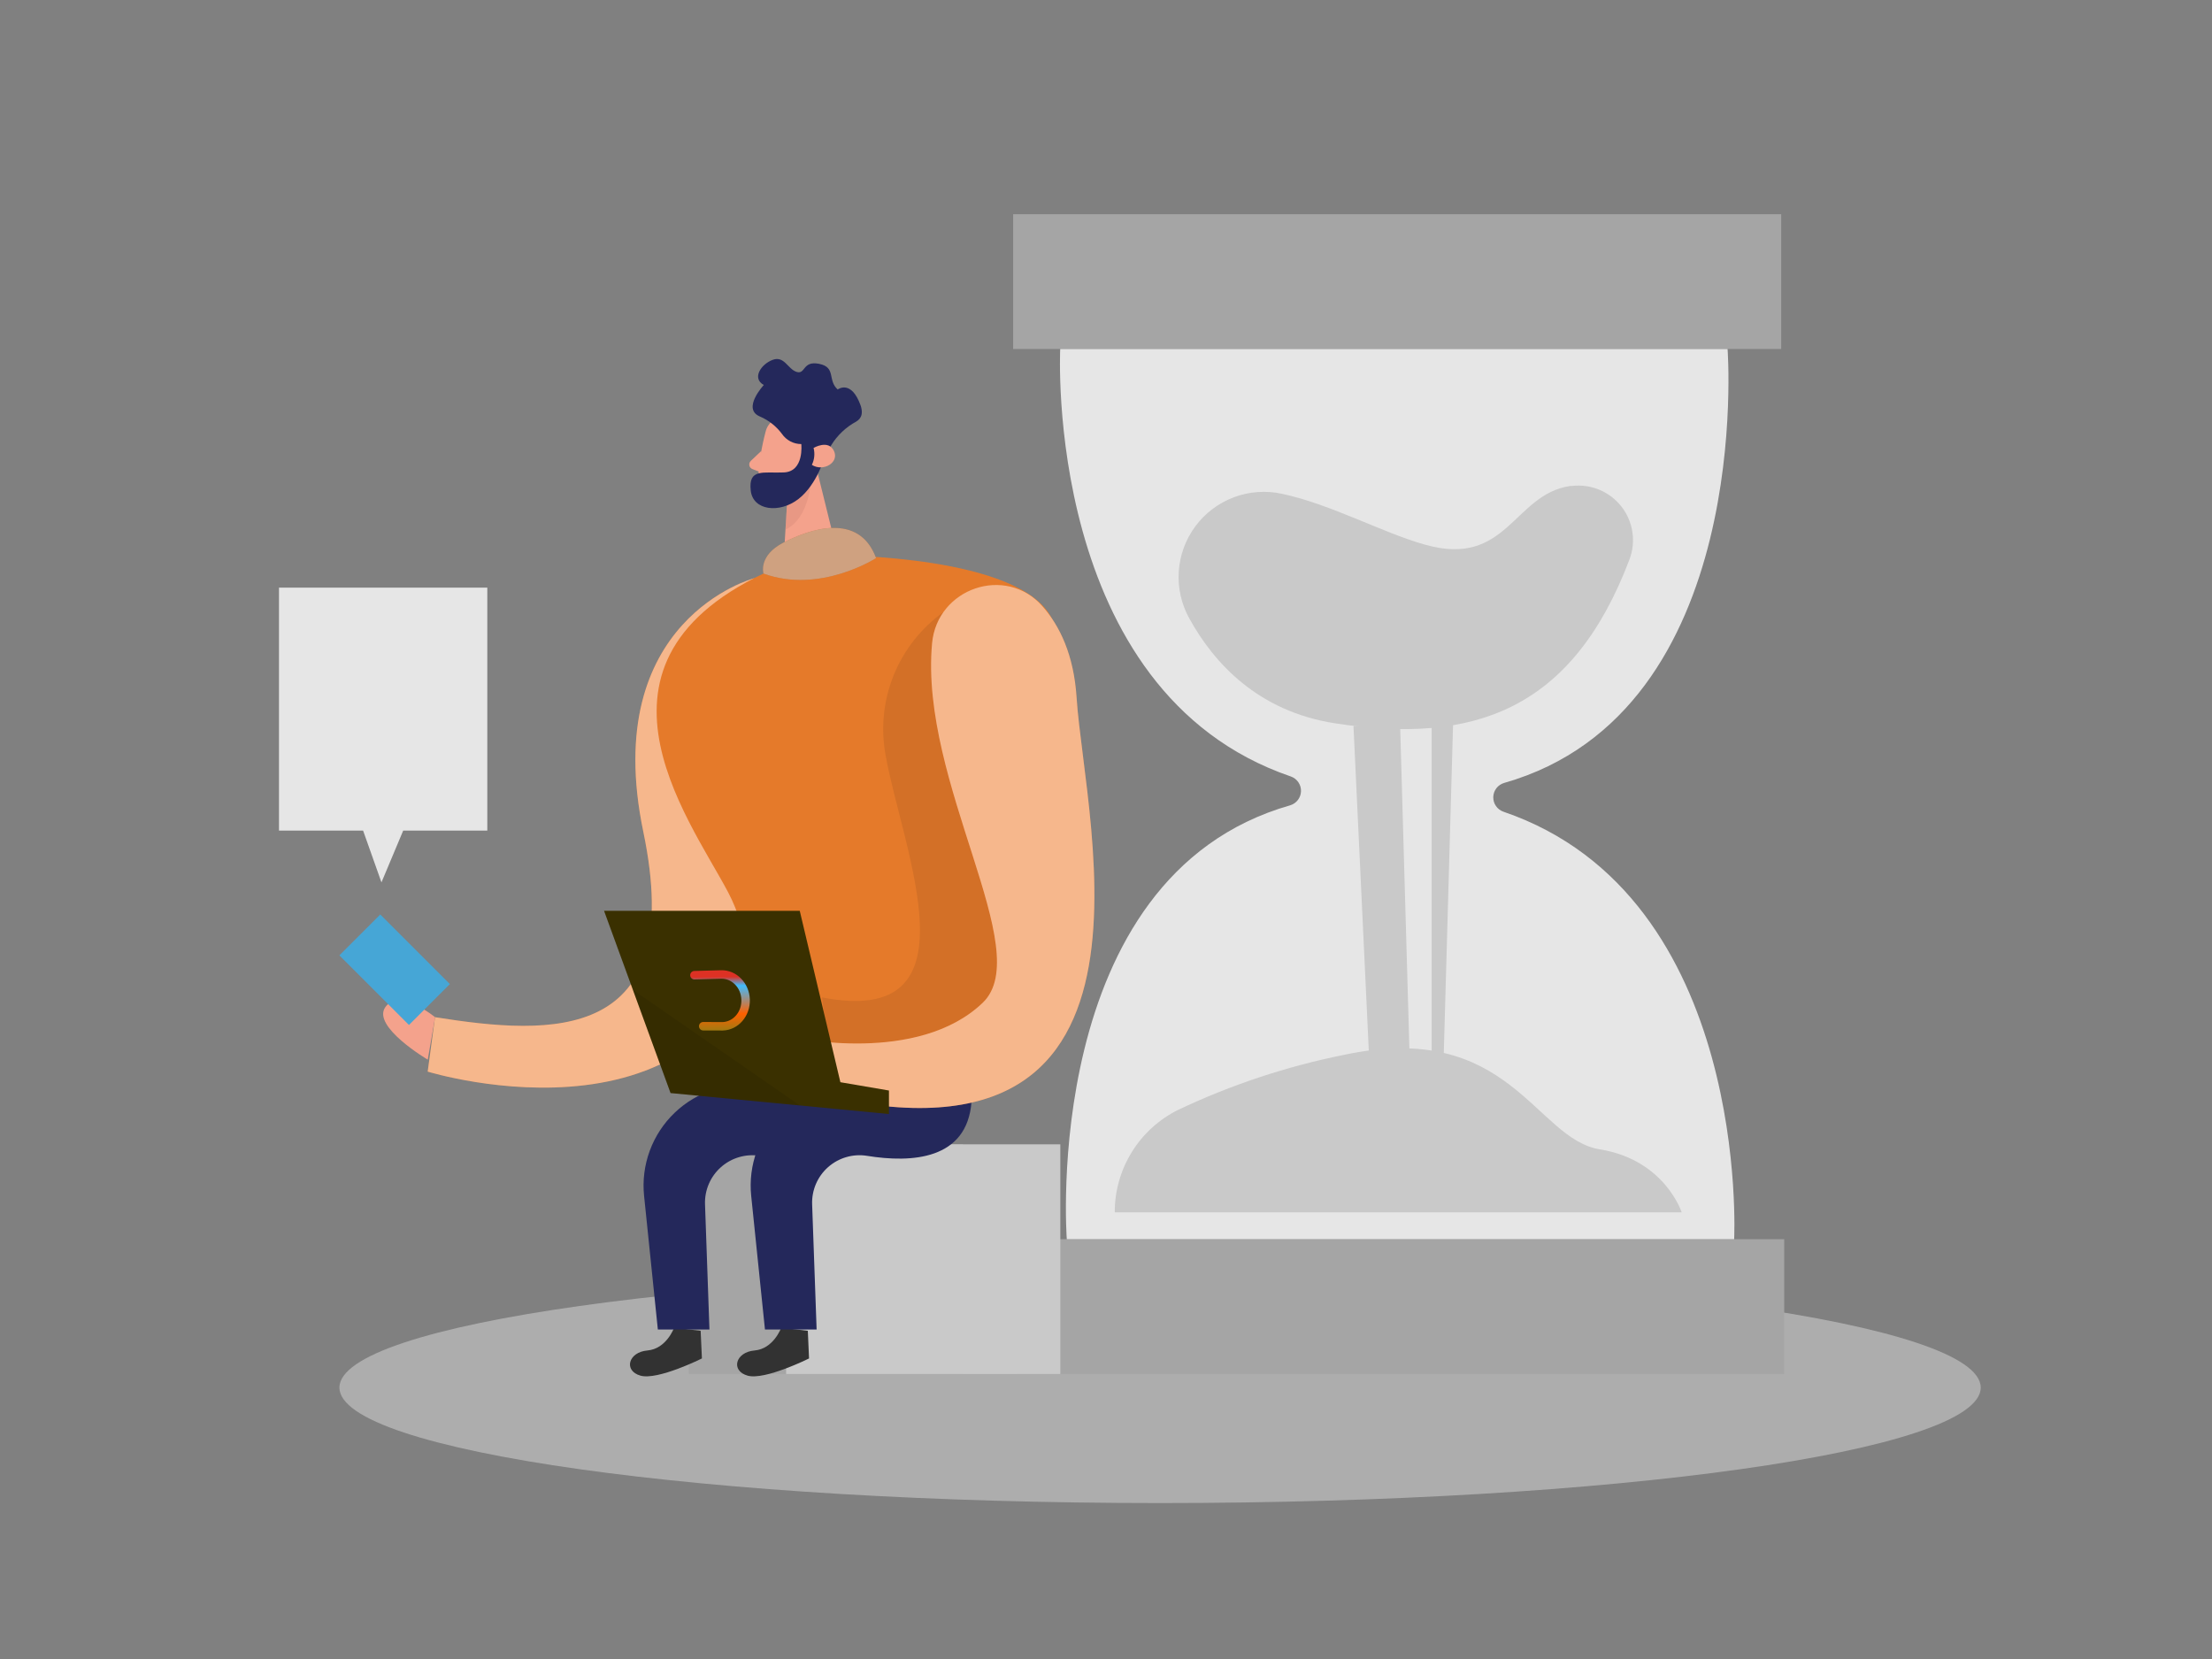 <svg width="392" height="294" viewBox="0 0 392 294" fill="none" xmlns="http://www.w3.org/2000/svg">
<rect x="0" y="0" width="392" height="294" fill="#808080" stroke="none"/>
<path d="M133.603 102.488C133.603 102.488 106.163 109.77 114.003 147.392C121.843 185.014 97.676 183.534 77.096 180.261L75.793 189.904C75.793 189.904 129.693 206.564 136.867 159.201C144.04 111.837 133.603 102.488 133.603 102.488Z" fill="#EF7A2B"/>
<path opacity="0.46" d="M133.603 102.488C133.603 102.488 106.163 109.77 114.003 147.392C121.843 185.014 97.676 183.534 77.096 180.261L75.793 189.904C75.793 189.904 129.693 206.564 136.867 159.201C144.04 111.837 133.603 102.488 133.603 102.488Z" fill="white"/>
<path opacity="0.45" d="M205.584 266.364C285.904 266.364 351.016 257.203 351.016 245.902C351.016 234.601 285.904 225.439 205.584 225.439C125.264 225.439 60.152 234.601 60.152 245.902C60.152 257.203 125.264 266.364 205.584 266.364Z" fill="#E6E6E6"/>
<path d="M49.441 104.137V147.196H64.347L67.601 156.369L71.452 147.196H86.358V104.137H49.441Z" fill="#E6E6E6"/>
<path d="M135.661 76.567C135.661 76.567 134.211 81.8 134.446 85.495C134.469 85.856 134.564 86.208 134.725 86.532C134.886 86.856 135.11 87.144 135.384 87.38C135.658 87.616 135.976 87.796 136.319 87.908C136.663 88.02 137.025 88.063 137.386 88.033C138.543 88.024 139.673 87.68 140.639 87.044C141.606 86.408 142.368 85.506 142.835 84.447L145.304 80.085C145.699 79.159 145.8 78.133 145.591 77.147C145.382 76.162 144.875 75.265 144.138 74.578C141.512 71.853 136.376 73.343 135.661 76.567Z" fill="#F4A28C"/>
<path d="M144.246 81.164L148.509 98.421L138.826 100.087L139.591 87.191L144.246 81.164Z" fill="#F4A28C"/>
<path d="M134.917 79.909L133.045 81.683C132.94 81.784 132.862 81.91 132.818 82.05C132.774 82.189 132.766 82.338 132.794 82.481C132.822 82.624 132.886 82.758 132.98 82.871C133.073 82.983 133.194 83.07 133.33 83.124L135.29 83.888L134.917 79.909Z" fill="#F4A28C"/>
<path opacity="0.31" d="M139.572 87.563C139.572 87.563 142.874 86.034 143.776 84.682C143.776 84.682 143.59 91.787 139.199 93.855L139.572 87.563Z" fill="#CE8172"/>
<path d="M141.051 81.487C141.051 81.487 141.472 79.439 143.011 79.889C144.549 80.34 143.932 83.29 141.776 83.182L141.051 81.487Z" fill="#F4A28C"/>
<path d="M147.324 78.871L146.197 80.831C146.197 80.831 144.835 85.848 141.493 88.435C138.151 91.022 133.457 90.493 133.045 86.965C132.585 82.918 135.299 83.888 138.925 83.722C142.551 83.555 142.002 78.694 142.002 78.694C141.327 78.696 140.661 78.532 140.064 78.218C139.466 77.904 138.954 77.448 138.572 76.891C137.562 75.533 136.209 74.468 134.652 73.804C131.428 72.442 135.358 68.228 135.358 68.228C133.202 67.042 134.858 64.533 136.936 63.769C139.013 63.004 139.611 65.445 141.199 65.915C142.786 66.385 142.179 63.857 145.197 64.484C148.216 65.111 146.599 67.365 148.451 69.022C148.451 69.022 150.568 67.404 152.204 71.079C153.184 73.177 152.655 74.166 151.724 74.715C149.92 75.693 148.403 77.125 147.324 78.871Z" fill="#24285B"/>
<path d="M315.657 37.965H179.545V61.848H315.657V37.965Z" fill="#A5A5A5"/>
<path d="M316.186 219.608H180.074V243.491H316.186V219.608Z" fill="#A5A5A5"/>
<path d="M170.657 202.792H122.068V243.491H170.657V202.792Z" fill="#A5A5A5"/>
<path d="M266.56 138.748C311.032 126.067 306.152 61.848 306.152 61.848H187.886C187.886 61.848 184.818 122.608 228.781 137.612C229.312 137.802 229.769 138.156 230.088 138.622C230.407 139.087 230.571 139.641 230.557 140.206C230.543 140.77 230.351 141.315 230.01 141.764C229.668 142.213 229.194 142.543 228.654 142.708C184.181 155.389 189.052 219.608 189.052 219.608H307.318C307.318 219.608 310.376 158.848 266.423 143.844C265.887 143.657 265.424 143.305 265.102 142.838C264.78 142.371 264.614 141.814 264.63 141.246C264.645 140.679 264.84 140.131 265.187 139.682C265.534 139.233 266.015 138.906 266.56 138.748Z" fill="#E6E6E6"/>
<path d="M187.905 202.792H139.316V243.491H187.905V202.792Z" fill="#C9C9C9"/>
<path d="M227.165 87.504C224.323 86.888 221.363 87.106 218.642 88.131C215.921 89.156 213.553 90.945 211.824 93.282C210.095 95.62 209.077 98.408 208.893 101.31C208.71 104.212 209.368 107.105 210.789 109.642C215.121 117.482 222.912 126.067 236.602 128.184C261.161 131.996 278.644 125.822 288.748 99.196C289.347 97.638 289.532 95.953 289.287 94.302C289.042 92.652 288.374 91.094 287.348 89.778C286.322 88.462 284.973 87.434 283.433 86.793C281.892 86.153 280.212 85.922 278.556 86.123H278.252C268.217 87.612 267.1 100.626 252.596 96.54C245.089 94.462 235.897 89.356 227.165 87.504Z" fill="#C9C9C9"/>
<path d="M197.549 214.845C197.541 211.065 198.592 207.357 200.584 204.144C202.576 200.931 205.429 198.34 208.819 196.666C218.161 192.245 228.007 188.98 238.14 186.944C267.54 180.623 271.98 201.821 283.514 203.683C295.049 205.545 298.018 214.845 298.018 214.845H197.549Z" fill="#C9C9C9"/>
<path d="M239.855 128.635L242.923 193.638H249.989L248.127 128.635H239.855Z" fill="#C9C9C9"/>
<path d="M253.713 125.959V193.638H255.663L257.613 124.568L253.713 125.959Z" fill="#C9C9C9"/>
<path d="M138.444 235.298C138.444 235.298 137.092 239.041 133.711 239.326C130.33 239.61 129.438 242.922 132.486 243.785C135.534 244.647 143.374 240.737 143.374 240.737L143.158 235.837L138.444 235.298Z" fill="#323232"/>
<path d="M138.826 100.087L148.508 98.421C148.508 98.421 180.701 98.421 186.336 109.495C191.971 120.569 190.795 161.563 172.166 195.255L134.034 196.363C134.034 196.363 136.151 171.618 129.046 158.143C121.941 144.668 99.851 116.032 138.826 100.087Z" fill="#E57A2A"/>
<path d="M172.166 195.255L153.546 192.443C150.853 192.037 148.102 192.252 145.504 193.073C142.907 193.894 140.531 195.299 138.56 197.179C136.589 199.059 135.074 201.366 134.132 203.922C133.19 206.477 132.844 209.215 133.123 211.925L135.563 235.612H144.717L143.923 213.434C143.877 212.193 144.106 210.958 144.595 209.817C145.084 208.675 145.819 207.656 146.749 206.834C147.679 206.011 148.78 205.404 149.972 205.058C151.164 204.711 152.418 204.633 153.644 204.83C161.553 206.114 171.392 205.555 172.166 195.255Z" fill="#24285B"/>
<path d="M119.462 235.298C119.462 235.298 118.109 239.041 114.728 239.326C111.347 239.61 110.456 242.922 113.503 243.785C116.551 244.647 124.391 240.737 124.391 240.737L124.166 235.837L119.462 235.298Z" fill="#323232"/>
<path opacity="0.08" d="M167.199 108.466C163.223 111.302 160.146 115.22 158.334 119.755C156.522 124.29 156.051 129.25 156.977 134.044C160.084 151.038 173.725 182.221 145.668 176.753L147.344 189.748L166.385 187.944L181.801 177.654L185.564 149.107L167.199 108.466Z" fill="black"/>
<path d="M153.184 195.255L134.564 192.443C131.87 192.037 129.119 192.252 126.522 193.073C123.924 193.894 121.549 195.299 119.578 197.179C117.607 199.059 116.092 201.366 115.15 203.922C114.207 206.477 113.862 209.215 114.141 211.925L116.581 235.612H125.724L124.94 213.434C124.894 212.193 125.124 210.958 125.613 209.817C126.101 208.675 126.837 207.656 127.767 206.834C128.696 206.011 129.797 205.404 130.989 205.058C132.182 204.711 133.436 204.633 134.662 204.83C142.57 206.114 152.4 205.555 153.184 195.255Z" fill="#24285B"/>
<path d="M165.178 114.013C166.07 104.213 178.232 100.058 184.729 107.428C187.826 110.936 190.296 116.071 190.786 123.608C192.256 146.353 210.592 213.464 138.846 192.276L140.669 183.838C140.669 183.838 162.63 188.738 174.145 177.713C183.72 168.56 162.915 138.778 165.178 114.013Z" fill="#EF7A2B"/>
<path opacity="0.46" d="M165.178 114.013C166.07 104.213 178.232 100.058 184.729 107.428C187.826 110.936 190.296 116.071 190.786 123.608C192.256 146.353 210.592 213.464 138.846 192.276L140.669 183.838C140.669 183.838 162.63 188.738 174.145 177.713C183.72 168.56 162.915 138.778 165.178 114.013Z" fill="white"/>
<path d="M118.834 193.707L107.045 161.406H141.727L148.93 191.786L157.535 193.256V197.421L118.834 193.707Z" fill="#3A3000"/>
<path opacity="0.08" d="M112.15 175.4L141.776 195.912L118.834 193.707L112.15 175.4Z" fill="black"/>
<path d="M135.299 101.646C135.299 101.646 134.319 98.48 138.827 96.158C143.335 93.835 152.204 90.621 155.261 98.902C155.261 98.902 145.344 105.311 135.299 101.646Z" fill="#A65115"/>
<path opacity="0.46" d="M135.299 101.646C135.299 101.646 134.319 98.48 138.827 96.158C143.335 93.835 152.204 90.621 155.261 98.902C155.261 98.902 145.344 105.311 135.299 101.646Z" fill="white"/>
<path d="M77.106 180.261C77.106 180.261 70.736 175.048 68.286 178.478C65.836 181.908 75.803 187.788 75.803 187.788L77.106 180.261Z" fill="#F4A28C"/>
<path d="M79.725 174.393L67.391 162.059L60.142 169.307L72.477 181.642L79.725 174.393Z" fill="#46A6D6"/>
<path d="M144.177 79.38C144.177 79.38 146.813 77.822 147.793 79.919C148.773 82.016 145.833 83.653 143.873 82.379C144.332 81.448 144.44 80.384 144.177 79.38Z" fill="#F4A28C"/>
<path fill-rule="evenodd" clip-rule="evenodd" d="M122.313 172.838C122.302 172.424 122.629 172.08 123.043 172.069L127.744 171.944C130.542 171.85 132.785 174.229 132.883 177.115C132.982 180.002 130.905 182.53 128.106 182.625L128.092 182.626L128.078 182.626L124.618 182.615C124.204 182.614 123.869 182.277 123.87 181.863C123.871 181.448 124.208 181.114 124.622 181.115L128.068 181.126C129.914 181.055 131.459 179.345 131.384 177.166C131.31 174.983 129.644 173.38 127.793 173.443L127.787 173.444L127.787 173.443L123.082 173.568C122.668 173.579 122.324 173.252 122.313 172.838Z" fill="url(#paint0_linear_108_161)"/>
<defs>
<linearGradient id="paint0_linear_108_161" x1="121.047" y1="173.178" x2="121.231" y2="189.669" gradientUnits="userSpaceOnUse">
<stop stop-color="#DD3124"/>
<stop offset="0.097" stop-color="#41BBFD"/>
<stop offset="0.399" stop-color="#FF6000"/>
<stop offset="0.813" stop-color="#259C28"/>
<stop offset="0.963" stop-color="#7E86D1"/>
</linearGradient>
</defs>
</svg>
